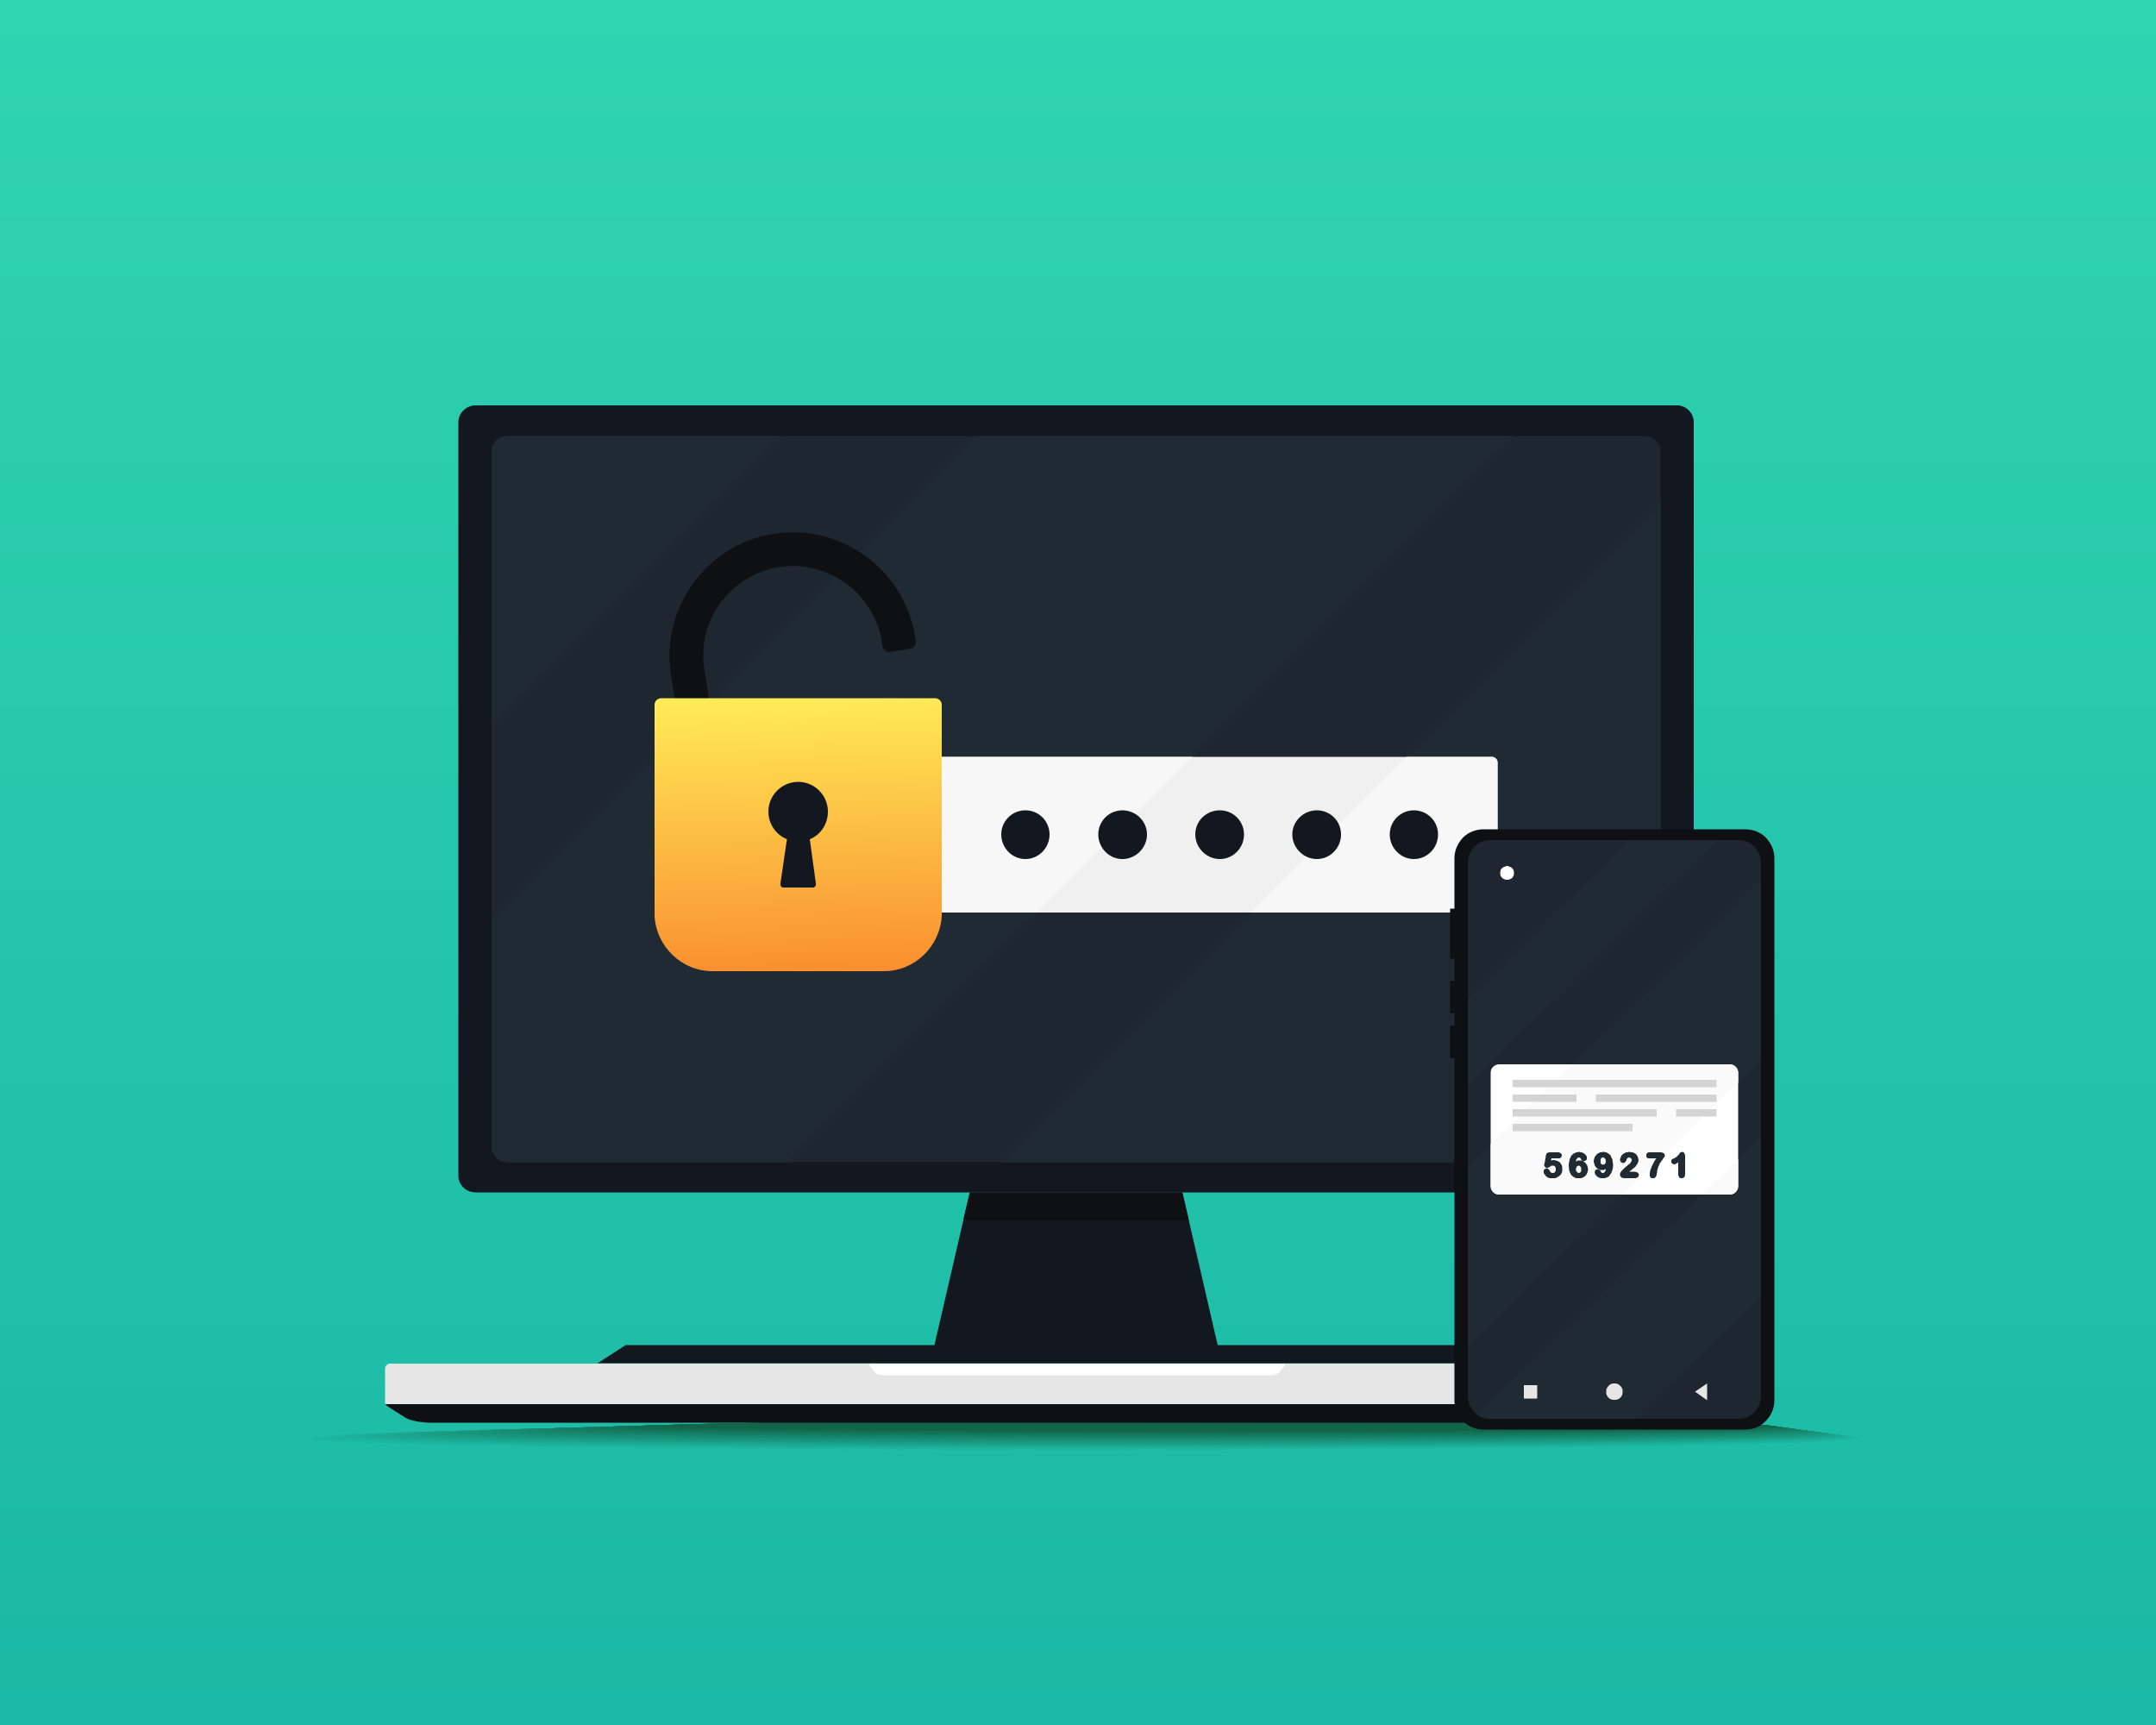 <?xml version="1.0" encoding="UTF-8"?><svg id="Layer_1" xmlns="http://www.w3.org/2000/svg" xmlns:xlink="http://www.w3.org/1999/xlink" viewBox="0 0 5000 4000"><rect x="0" y="0" width="5000" height="4000" fill="#333333" stroke="none"/><defs><style>.cls-1{fill:url(#linear-gradient);}.cls-2{fill:#f7f7f7;}.cls-3{fill:#f0f0f0;}.cls-4{fill:#e6e6e6;}.cls-5{fill:#fff;}.cls-6{fill:#fafafa;}.cls-7{fill:#d4d4d4;}.cls-8{fill:#126c51;}.cls-9{fill:#126b50;}.cls-10{fill:#126b4f;}.cls-11{fill:#126a4e;}.cls-12{fill:#13755a;}.cls-13{fill:#137459;}.cls-14{fill:#13765c;}.cls-15{fill:#13765b;}.cls-16{fill:#11664a;}.cls-17{fill:#11674b;}.cls-18{fill:#11694d;}.cls-19{fill:#11684c;}.cls-20{fill:#202a33;}.cls-21{fill:#178c74;}.cls-22{fill:#178c73;}.cls-23{fill:#179179;}.cls-24{fill:#178e76;}.cls-25{fill:#179078;}.cls-26{fill:#178d75;}.cls-27{fill:#178f77;}.cls-28{fill:#15836a;}.cls-29{fill:#16886f;}.cls-30{fill:#168970;}.cls-31{fill:#158269;}.cls-32{fill:#158066;}.cls-33{fill:#158167;}.cls-34{fill:#158168;}.cls-35{fill:#16846b;}.cls-36{fill:#168b72;}.cls-37{fill:#168a71;}.cls-38{fill:#16876e;}.cls-39{fill:#16866d;}.cls-40{fill:#16856c;}.cls-41{fill:#157f65;}.cls-42{fill:#157e64;}.cls-43{fill:#1cad97;}.cls-44{fill:#1cad96;}.cls-45{fill:#1caf99;}.cls-46{fill:#1cb09a;}.cls-47{fill:#1e2730;}.cls-48{fill:#1cb19b;}.cls-49{fill:#1cae98;}.cls-50{fill:#1ebba6;}.cls-51{fill:#1ebca7;}.cls-52{fill:#1ebda8;}.cls-53{fill:#1ebaa5;}.cls-54{fill:#1db8a3;}.cls-55{fill:#1db8a2;}.cls-56{fill:#1db49e;}.cls-57{fill:#1db59f;}.cls-58{fill:#1db6a0;}.cls-59{fill:#1db7a1;}.cls-60{fill:#1db9a4;}.cls-61{fill:#1cb39d;}.cls-62{fill:#1cb29c;}.cls-63{fill:#126e53;}.cls-64{fill:#126f54;}.cls-65{fill:#13171f;}.cls-66{fill:#126d52;}.cls-67{fill:#147c62;}.cls-68{fill:#147d63;}.cls-69{fill:#137055;}.cls-70{fill:#137156;}.cls-71{fill:#137257;}.cls-72{fill:#137358;}.cls-73{fill:#14795f;}.cls-74{fill:#14775d;}.cls-75{fill:#147b61;}.cls-76{fill:#147a60;}.cls-77{fill:#14785e;}.cls-78{fill:#1bab94;}.cls-79{fill:#1baa93;}.cls-80{fill:#1bac95;}.cls-81{fill:#1ba992;}.cls-82{fill:#1ba68f;}.cls-83{fill:#1ba790;}.cls-84{fill:#1ba891;}.cls-85{fill:#1aa38c;}.cls-86{fill:#1aa189;}.cls-87{fill:#1aa088;}.cls-88{fill:#1aa28a;}.cls-89{fill:#1aa28b;}.cls-90{fill:#1aa58e;}.cls-91{fill:#1aa48d;}.cls-92{fill:#189279;}.cls-93{fill:#0e1014;}.cls-94{fill:#199a82;}.cls-95{fill:#199d85;}.cls-96{fill:#199c84;}.cls-97{fill:#199981;}.cls-98{fill:#199f87;}.cls-99{fill:#199b83;}.cls-100{fill:#199e86;}.cls-101{fill:#199880;}.cls-102{fill:#18967d;}.cls-103{fill:#18947b;}.cls-104{fill:#18937a;}.cls-105{fill:#18977f;}.cls-106{fill:#18977e;}.cls-107{fill:#18957c;}.cls-108{fill:url(#linear-gradient-2);}</style><linearGradient id="linear-gradient" x1="2500" y1="4002" x2="2500" y2="2" gradientTransform="translate(0 4002) scale(1 -1)" gradientUnits="userSpaceOnUse"><stop offset="0" stop-color="#31d4b1"/><stop offset="1" stop-color="#1ab8a6"/></linearGradient><linearGradient id="linear-gradient-2" x1="1861.12" y1="1741.11" x2="1843.88" y2="2391.84" gradientTransform="translate(0 4002) scale(1 -1)" gradientUnits="userSpaceOnUse"><stop offset="0" stop-color="#fa8e2f"/><stop offset="1" stop-color="#ffec58"/></linearGradient></defs><g id="Layer_1-2"><g id="_489350832"><polygon class="cls-1" points="0 0 5000 0 5000 4000 0 4000 0 0"/><g><g><path class="cls-52" d="m2500,3307c1003,0,1817,13,1817,29,0,15-814,28-1817,28s-1817-13-1817-28c0-16,813-29,1817-29Z"/><path class="cls-51" d="m2503.45,3306.86c999.86,0,1811.31,12.92,1811.31,28.82,0,14.92-811.44,27.83-1811.31,27.83s-1811.29-12.92-1811.29-27.83c0-15.91,810.45-28.82,1811.29-28.82Z"/><path class="cls-50" d="m2506.91,3306.73c996.73,0,1805.61,12.83,1805.61,28.64,0,14.83-808.88,27.66-1805.61,27.66s-1805.59-12.83-1805.59-27.66c0-15.81,807.91-28.64,1805.59-28.64Z"/><path class="cls-53" d="m2510.36,3306.59c993.59,0,1799.92,12.75,1799.92,28.46,0,14.75-806.33,27.49-1799.92,27.49s-1799.88-12.75-1799.88-27.49c0-15.72,805.36-28.46,1799.88-28.46Z"/><path class="cls-60" d="m2513.81,3306.45c990.45,0,1794.22,12.66,1794.22,28.28,0,14.66-803.77,27.33-1794.22,27.33s-1794.18-12.66-1794.18-27.33c0-15.62,802.81-28.28,1794.18-28.28Z"/><path class="cls-54" d="m2517.26,3306.32c987.32,0,1788.53,12.58,1788.53,28.11,0,14.58-801.21,27.16-1788.53,27.16s-1788.47-12.58-1788.47-27.16c0-15.53,800.26-28.11,1788.47-28.11Z"/><path class="cls-55" d="m2520.72,3306.18c984.18,0,1782.83,12.49,1782.83,27.93,0,14.49-798.65,26.99-1782.83,26.99s-1782.77-12.49-1782.77-26.99c0-15.43,797.72-27.93,1782.77-27.93Z"/><path class="cls-59" d="m2524.17,3306.04c981.04,0,1777.14,12.41,1777.14,27.75,0,14.41-796.09,26.82-1777.14,26.82s-1777.06-12.41-1777.06-26.82c0-15.34,795.17-27.75,1777.06-27.75Z"/><path class="cls-58" d="m2527.62,3305.91c977.91,0,1771.44,12.33,1771.44,27.57,0,14.33-793.54,26.65-1771.44,26.65s-1771.36-12.33-1771.36-26.65c0-15.24,792.62-27.57,1771.36-27.57Z"/><path class="cls-57" d="m2531.07,3305.77c974.77,0,1765.75,12.24,1765.75,27.39,0,14.24-790.98,26.48-1765.75,26.48s-1765.65-12.24-1765.65-26.48c0-15.15,790.07-27.39,1765.65-27.39Z"/><path class="cls-56" d="m2534.53,3305.63c971.63,0,1760.05,12.16,1760.05,27.21,0,14.16-788.42,26.32-1760.05,26.32s-1759.95-12.16-1759.95-26.32c0-15.05,787.53-27.21,1759.95-27.21Z"/><path class="cls-61" d="m2537.98,3305.49c968.49,0,1754.36,12.07,1754.36,27.03,0,14.07-785.86,26.15-1754.36,26.15s-1754.24-12.07-1754.24-26.15c0-14.96,784.98-27.03,1754.24-27.03Z"/><path class="cls-62" d="m2541.43,3305.36c965.36,0,1748.66,11.99,1748.66,26.85,0,13.99-783.31,25.98-1748.66,25.98s-1748.54-11.99-1748.54-25.98c0-14.86,782.43-26.85,1748.54-26.85Z"/><path class="cls-48" d="m2544.88,3305.22c962.22,0,1742.97,11.91,1742.97,26.67,0,13.91-780.75,25.81-1742.97,25.81s-1742.83-11.91-1742.83-25.81c0-14.77,779.88-26.67,1742.83-26.67Z"/><path class="cls-46" d="m2548.34,3305.08c959.08,0,1737.27,11.82,1737.27,26.49,0,13.82-778.19,25.64-1737.27,25.64s-1737.13-11.82-1737.13-25.64c0-14.67,777.34-26.49,1737.13-26.49Z"/><path class="cls-45" d="m2551.79,3304.95c955.95,0,1731.58,11.74,1731.58,26.32,0,13.74-775.63,25.47-1731.58,25.47s-1731.42-11.74-1731.42-25.47c0-14.58,774.79-26.32,1731.42-26.32Z"/><path class="cls-49" d="m2555.24,3304.81c952.81,0,1725.88,11.65,1725.88,26.14,0,13.65-773.07,25.31-1725.88,25.31s-1725.72-11.65-1725.72-25.31c0-14.48,772.24-26.14,1725.72-26.14Z"/><path class="cls-43" d="m2558.69,3304.67c949.67,0,1720.19,11.57,1720.19,25.96,0,13.57-770.52,25.14-1720.19,25.14s-1720.01-11.57-1720.01-25.14c0-14.39,769.69-25.96,1720.01-25.96Z"/><path class="cls-44" d="m2562.15,3304.54c946.54,0,1714.49,11.48,1714.49,25.78,0,13.48-767.96,24.97-1714.49,24.97s-1714.31-11.48-1714.31-24.97c0-14.29,767.15-25.78,1714.31-25.78Z"/><path class="cls-80" d="m2565.6,3304.4c943.4,0,1708.8,11.4,1708.8,25.6,0,13.4-765.4,24.8-1708.8,24.8s-1708.6-11.4-1708.6-24.8c0-14.2,764.6-25.6,1708.6-25.6Z"/><path class="cls-78" d="m2569.05,3304.26c940.26,0,1703.11,11.32,1703.11,25.42,0,13.32-762.84,24.63-1703.11,24.63s-1702.89-11.32-1702.89-24.63c0-14.11,762.05-25.42,1702.89-25.42Z"/><path class="cls-79" d="m2572.51,3304.13c937.13,0,1697.41,11.23,1697.41,25.24,0,13.23-760.28,24.46-1697.41,24.46s-1697.19-11.23-1697.19-24.46c0-14.01,759.51-25.24,1697.19-25.24Z"/><path class="cls-81" d="m2575.96,3303.99c933.99,0,1691.72,11.15,1691.72,25.06,0,13.15-757.73,24.29-1691.72,24.29s-1691.48-11.15-1691.48-24.29c0-13.92,756.96-25.06,1691.48-25.06Z"/><path class="cls-84" d="m2579.41,3303.85c930.85,0,1686.02,11.06,1686.02,24.88,0,13.06-755.17,24.13-1686.02,24.13s-1685.78-11.06-1685.78-24.13c0-13.82,754.41-24.88,1685.78-24.88Z"/><path class="cls-83" d="m2582.86,3303.72c927.72,0,1680.33,10.98,1680.33,24.71,0,12.98-752.61,23.96-1680.33,23.96s-1680.07-10.98-1680.07-23.96c0-13.73,751.86-24.71,1680.07-24.71Z"/><path class="cls-82" d="m2586.32,3303.58c924.58,0,1674.63,10.89,1674.63,24.53,0,12.89-750.05,23.79-1674.63,23.79s-1674.37-10.89-1674.37-23.79c0-13.63,749.32-24.53,1674.37-24.53Z"/><path class="cls-90" d="m2589.77,3303.44c921.44,0,1668.94,10.81,1668.94,24.35,0,12.81-747.49,23.62-1668.94,23.62s-1668.66-10.81-1668.66-23.62c0-13.54,746.77-24.35,1668.66-24.35Z"/><path class="cls-91" d="m2593.22,3303.31c918.31,0,1663.24,10.73,1663.24,24.17,0,12.73-744.94,23.45-1663.24,23.45s-1662.96-10.73-1662.96-23.45c0-13.44,744.22-24.17,1662.96-24.17Z"/><path class="cls-85" d="m2596.67,3303.17c915.17,0,1657.55,10.64,1657.55,23.99,0,12.64-742.38,23.28-1657.55,23.28s-1657.25-10.64-1657.25-23.28c0-13.35,741.67-23.99,1657.25-23.99Z"/><path class="cls-89" d="m2600.13,3303.03c912.03,0,1651.85,10.56,1651.85,23.81,0,12.56-739.82,23.12-1651.85,23.12s-1651.55-10.56-1651.55-23.12c0-13.25,739.13-23.81,1651.55-23.81Z"/><path class="cls-88" d="m2603.58,3302.89c908.89,0,1646.16,10.47,1646.16,23.63,0,12.47-737.26,22.95-1646.16,22.95s-1645.84-10.47-1645.84-22.95c0-13.16,736.58-23.63,1645.84-23.63Z"/><path class="cls-86" d="m2607.03,3302.76c905.76,0,1640.46,10.39,1640.46,23.45,0,12.39-734.71,22.78-1640.46,22.78s-1640.14-10.39-1640.14-22.78c0-13.06,734.03-23.45,1640.14-23.45Z"/><path class="cls-87" d="m2610.48,3302.62c902.62,0,1634.77,10.31,1634.77,23.27s-732.15,22.61-1634.77,22.61-1634.43-10.31-1634.43-22.61c0-12.97,731.48-23.27,1634.43-23.27Z"/><path class="cls-98" d="m2613.94,3302.48c899.48,0,1629.07,10.22,1629.07,23.09s-729.59,22.44-1629.07,22.44-1628.73-10.22-1628.73-22.44c0-12.87,728.94-23.09,1628.73-23.09Z"/><path class="cls-100" d="m2617.39,3302.35c896.35,0,1623.38,10.14,1623.38,22.92s-727.03,22.27-1623.38,22.27-1623.02-10.14-1623.02-22.27c0-12.78,726.39-22.92,1623.02-22.92Z"/><path class="cls-95" d="m2620.84,3302.21c893.21,0,1617.68,10.05,1617.68,22.74s-724.47,22.11-1617.68,22.11-1617.32-10.05-1617.32-22.11c0-12.68,723.84-22.74,1617.32-22.74Z"/><path class="cls-96" d="m2624.29,3302.07c890.07,0,1611.99,9.97,1611.99,22.56s-721.92,21.94-1611.99,21.94-1611.61-9.97-1611.61-21.94c0-12.59,721.29-22.56,1611.61-22.56Z"/><path class="cls-99" d="m2627.75,3301.94c886.94,0,1606.29,9.88,1606.29,22.38s-719.36,21.77-1606.29,21.77-1605.91-9.88-1605.91-21.77c0-12.49,718.75-22.38,1605.91-22.38Z"/><path class="cls-94" d="m2631.2,3301.8c883.8,0,1600.6,9.8,1600.6,22.2s-716.8,21.6-1600.6,21.6-1600.2-9.8-1600.2-21.6c0-12.4,716.2-22.2,1600.2-22.2Z"/><path class="cls-97" d="m2634.65,3301.66c880.66,0,1594.91,9.72,1594.91,22.02s-714.24,21.43-1594.91,21.43-1594.49-9.72-1594.49-21.43c0-12.31,713.65-22.02,1594.49-22.02Z"/><path class="cls-101" d="m2638.11,3301.53c877.53,0,1589.21,9.63,1589.21,21.84s-711.68,21.26-1589.21,21.26-1588.79-9.63-1588.79-21.26c0-12.21,711.11-21.84,1588.79-21.84Z"/><path class="cls-105" d="m2641.56,3301.39c874.39,0,1583.52,9.55,1583.52,21.66s-709.13,21.09-1583.52,21.09-1583.08-9.55-1583.08-21.09c0-12.12,708.56-21.66,1583.08-21.66Z"/><path class="cls-106" d="m2645.01,3301.25c871.25,0,1577.82,9.46,1577.82,21.48s-706.57,20.93-1577.82,20.93-1577.38-9.46-1577.38-20.93,706.01-21.48,1577.38-21.48Z"/><path class="cls-102" d="m2648.46,3301.12c868.12,0,1572.13,9.38,1572.13,21.31s-704.01,20.76-1572.13,20.76-1571.67-9.38-1571.67-20.76,703.46-21.31,1571.67-21.31Z"/><path class="cls-107" d="m2651.92,3300.98c864.98,0,1566.43,9.29,1566.43,21.13s-701.45,20.59-1566.43,20.59-1565.97-9.29-1565.97-20.59,700.92-21.13,1565.97-21.13Z"/><path class="cls-103" d="m2655.37,3300.84c861.84,0,1560.74,9.21,1560.74,20.95s-698.89,20.42-1560.74,20.42-1560.26-9.21-1560.26-20.42,698.37-20.95,1560.26-20.95Z"/><path class="cls-104" d="m2658.82,3300.71c858.71,0,1555.04,9.13,1555.04,20.77s-696.34,20.25-1555.04,20.25-1554.56-9.13-1554.56-20.25,695.82-20.77,1554.56-20.77Z"/><path class="cls-92" d="m2662.27,3300.57c855.57,0,1549.35,9.04,1549.35,20.59s-693.78,20.08-1549.35,20.08-1548.85-9.04-1548.85-20.08,693.27-20.59,1548.85-20.59Z"/><path class="cls-23" d="m2665.73,3300.43c852.43,0,1543.65,8.96,1543.65,20.41s-691.22,19.92-1543.65,19.92-1543.15-8.96-1543.15-19.92,690.73-20.41,1543.15-20.41Z"/><path class="cls-25" d="m2669.18,3300.29c849.29,0,1537.96,8.87,1537.96,20.23s-688.66,19.75-1537.96,19.75-1537.44-8.87-1537.44-19.75,688.18-20.23,1537.44-20.23Z"/><path class="cls-27" d="m2672.63,3300.16c846.16,0,1532.26,8.79,1532.26,20.05s-686.11,19.58-1532.26,19.58-1531.74-8.79-1531.74-19.58,685.63-20.05,1531.74-20.05Z"/><path class="cls-24" d="m2676.08,3300.02c843.02,0,1526.57,8.71,1526.57,19.87s-683.55,19.41-1526.57,19.41-1526.03-8.71-1526.03-19.41,683.08-19.87,1526.03-19.87Z"/><path class="cls-26" d="m2679.54,3299.88c839.88,0,1520.87,8.62,1520.87,19.69s-680.99,19.24-1520.87,19.24-1520.33-8.62-1520.33-19.24,680.54-19.69,1520.33-19.69Z"/><path class="cls-21" d="m2682.99,3299.75c836.75,0,1515.18,8.54,1515.18,19.52s-678.43,19.07-1515.18,19.07-1514.62-8.54-1514.62-19.07,677.99-19.52,1514.62-19.52Z"/><path class="cls-22" d="m2686.44,3299.61c833.61,0,1509.48,8.45,1509.48,19.34s-675.87,18.91-1509.48,18.91-1508.92-8.45-1508.92-18.91,675.44-19.34,1508.92-19.34Z"/><path class="cls-36" d="m2689.89,3299.47c830.47,0,1503.79,8.37,1503.79,19.16s-673.32,18.74-1503.79,18.74-1503.21-8.37-1503.21-18.74,672.89-19.16,1503.21-19.16Z"/><path class="cls-37" d="m2693.35,3299.34c827.34,0,1498.09,8.28,1498.09,18.98s-670.76,18.57-1498.09,18.57-1497.51-8.28-1497.51-18.57,670.35-18.98,1497.51-18.98Z"/><path class="cls-30" d="m2696.8,3299.2c824.2,0,1492.4,8.2,1492.4,18.8s-668.2,18.4-1492.4,18.4-1491.8-8.2-1491.8-18.4,667.8-18.8,1491.8-18.8Z"/><path class="cls-29" d="m2700.25,3299.06c821.06,0,1486.71,8.12,1486.71,18.62s-665.64,18.23-1486.71,18.23-1486.09-8.12-1486.09-18.23,665.25-18.62,1486.09-18.62Z"/><path class="cls-38" d="m2703.71,3298.93c817.93,0,1481.01,8.03,1481.01,18.44s-663.08,18.06-1481.01,18.06-1480.39-8.03-1480.39-18.06,662.71-18.44,1480.39-18.44Z"/><path class="cls-39" d="m2707.16,3298.79c814.79,0,1475.32,7.95,1475.32,18.26s-660.53,17.89-1475.32,17.89-1474.68-7.95-1474.68-17.89,660.16-18.26,1474.68-18.26Z"/><path class="cls-40" d="m2710.61,3298.65c811.65,0,1469.62,7.86,1469.62,18.08s-657.97,17.73-1469.62,17.73-1468.98-7.86-1468.98-17.73,657.61-18.08,1468.98-18.08Z"/><path class="cls-35" d="m2714.06,3298.52c808.52,0,1463.93,7.78,1463.93,17.91s-655.41,17.56-1463.93,17.56-1463.27-7.78-1463.27-17.56,655.06-17.91,1463.27-17.91Z"/><path class="cls-28" d="m2717.52,3298.38c805.38,0,1458.23,7.69,1458.23,17.73s-652.85,17.39-1458.23,17.39-1457.57-7.69-1457.57-17.39,652.52-17.73,1457.57-17.73Z"/><path class="cls-31" d="m2720.97,3298.24c802.24,0,1452.54,7.61,1452.54,17.55s-650.29,17.22-1452.54,17.22-1451.86-7.61-1451.86-17.22,649.97-17.55,1451.86-17.55Z"/><path class="cls-34" d="m2724.42,3298.11c799.11,0,1446.84,7.53,1446.84,17.37s-647.74,17.05-1446.84,17.05-1446.16-7.53-1446.16-17.05,647.42-17.37,1446.16-17.37Z"/><path class="cls-33" d="m2727.87,3297.97c795.97,0,1441.15,7.44,1441.15,17.19s-645.18,16.88-1441.15,16.88-1440.45-7.44-1440.45-16.88,644.87-17.19,1440.45-17.19Z"/><path class="cls-32" d="m2731.33,3297.83c792.83,0,1435.45,7.36,1435.45,17.01s-642.62,16.72-1435.45,16.72-1434.75-7.36-1434.75-16.72,642.33-17.01,1434.75-17.01Z"/><path class="cls-41" d="m2734.78,3297.69c789.69,0,1429.76,7.27,1429.76,16.83s-640.06,16.55-1429.76,16.55-1429.04-7.27-1429.04-16.55,639.78-16.83,1429.04-16.83Z"/><path class="cls-42" d="m2738.23,3297.56c786.56,0,1424.06,7.19,1424.06,16.65s-637.51,16.38-1424.06,16.38-1423.34-7.19-1423.34-16.38,637.23-16.65,1423.34-16.65Z"/><path class="cls-68" d="m2741.68,3297.42c783.42,0,1418.37,7.11,1418.37,16.47s-634.95,16.21-1418.37,16.21-1417.63-7.11-1417.63-16.21,634.68-16.47,1417.63-16.47Z"/><path class="cls-67" d="m2745.14,3297.28c780.28,0,1412.67,7.02,1412.67,16.29s-632.39,16.04-1412.67,16.04-1411.93-7.02-1411.93-16.04,632.14-16.29,1411.93-16.29Z"/><path class="cls-75" d="m2748.59,3297.15c777.15,0,1406.98,6.94,1406.98,16.12s-629.83,15.87-1406.98,15.87-1406.22-6.94-1406.22-15.87,629.59-16.12,1406.22-16.12Z"/><path class="cls-76" d="m2752.04,3297.01c774.01,0,1401.28,6.85,1401.28,15.94s-627.27,15.71-1401.28,15.71-1400.52-6.85-1400.52-15.71,627.04-15.94,1400.52-15.94Z"/><path class="cls-73" d="m2755.49,3296.87c770.87,0,1395.59,6.77,1395.59,15.76s-624.72,15.54-1395.59,15.54-1394.81-6.77-1394.81-15.54,624.49-15.76,1394.81-15.76Z"/><path class="cls-77" d="m2758.95,3296.74c767.74,0,1389.89,6.68,1389.89,15.58s-622.16,15.37-1389.89,15.37-1389.11-6.68-1389.11-15.37,621.95-15.58,1389.11-15.58Z"/><path class="cls-74" d="m2762.4,3296.6c764.6,0,1384.2,6.6,1384.2,15.4s-619.6,15.2-1384.2,15.2-1383.4-6.6-1383.4-15.2,619.4-15.4,1383.4-15.4Z"/><path class="cls-14" d="m2765.85,3296.46c761.46,0,1378.51,6.52,1378.51,15.22s-617.04,15.03-1378.51,15.03-1377.69-6.52-1377.69-15.03,616.85-15.22,1377.69-15.22Z"/><path class="cls-15" d="m2769.31,3296.33c758.33,0,1372.81,6.43,1372.81,15.04s-614.48,14.86-1372.81,14.86-1371.99-6.43-1371.99-14.86,614.31-15.04,1371.99-15.04Z"/><path class="cls-12" d="m2772.76,3296.19c755.19,0,1367.12,6.35,1367.12,14.86s-611.93,14.69-1367.12,14.69-1366.28-6.35-1366.28-14.69,611.76-14.86,1366.28-14.86Z"/><path class="cls-13" d="m2776.21,3296.05c752.05,0,1361.42,6.26,1361.42,14.68s-609.37,14.53-1361.42,14.53-1360.58-6.26-1360.58-14.53,609.21-14.68,1360.58-14.68Z"/><path class="cls-72" d="m2779.66,3295.92c748.92,0,1355.73,6.18,1355.73,14.51s-606.81,14.36-1355.73,14.36-1354.87-6.18-1354.87-14.36,606.66-14.51,1354.87-14.51Z"/><path class="cls-71" d="m2783.12,3295.78c745.78,0,1350.03,6.09,1350.03,14.33s-604.25,14.19-1350.03,14.19-1349.17-6.09-1349.17-14.19,604.12-14.33,1349.17-14.33Z"/><path class="cls-70" d="m2786.57,3295.64c742.64,0,1344.34,6.01,1344.34,14.15s-601.69,14.02-1344.34,14.02-1343.46-6.01-1343.46-14.02,601.57-14.15,1343.46-14.15Z"/><path class="cls-69" d="m2790.02,3295.51c739.51,0,1338.64,5.93,1338.64,13.97s-599.14,13.85-1338.64,13.85-1337.76-5.93-1337.76-13.85,599.02-13.97,1337.76-13.97Z"/><path class="cls-64" d="m2793.47,3295.37c736.37,0,1332.95,5.84,1332.95,13.79s-596.58,13.68-1332.95,13.68-1332.05-5.84-1332.05-13.68,596.47-13.79,1332.05-13.79Z"/><path class="cls-63" d="m2796.93,3295.23c733.23,0,1327.25,5.76,1327.25,13.61s-594.02,13.52-1327.25,13.52-1326.35-5.76-1326.35-13.52,593.93-13.61,1326.35-13.61Z"/><path class="cls-66" d="m2800.38,3295.09c730.09,0,1321.56,5.67,1321.56,13.43s-591.46,13.35-1321.56,13.35-1320.64-5.67-1320.64-13.35,591.38-13.43,1320.64-13.43Z"/><path class="cls-8" d="m2803.83,3294.96c726.96,0,1315.86,5.59,1315.86,13.25s-588.91,13.18-1315.86,13.18-1314.94-5.59-1314.94-13.18,588.83-13.25,1314.94-13.25Z"/><path class="cls-9" d="m2807.28,3294.82c723.82,0,1310.17,5.51,1310.17,13.07s-586.35,13.01-1310.17,13.01-1309.23-5.51-1309.23-13.01,586.28-13.07,1309.23-13.07Z"/><path class="cls-10" d="m2810.74,3294.68c720.68,0,1304.47,5.42,1304.47,12.89s-583.79,12.84-1304.47,12.84-1303.53-5.42-1303.53-12.84,583.74-12.89,1303.53-12.89Z"/><path class="cls-11" d="m2814.19,3294.55c717.55,0,1298.78,5.34,1298.78,12.72s-581.23,12.67-1298.78,12.67-1297.82-5.34-1297.82-12.67,581.19-12.72,1297.82-12.72Z"/><path class="cls-18" d="m2817.64,3294.41c714.41,0,1293.08,5.25,1293.08,12.54s-578.67,12.51-1293.08,12.51-1292.12-5.25-1292.12-12.51,578.64-12.54,1292.12-12.54Z"/><path class="cls-19" d="m2821.09,3294.27c711.27,0,1287.39,5.17,1287.39,12.36s-576.12,12.34-1287.39,12.34-1286.41-5.17-1286.41-12.34,576.09-12.36,1286.41-12.36Z"/><path class="cls-17" d="m2824.55,3294.14c708.14,0,1281.69,5.08,1281.69,12.18s-573.56,12.17-1281.69,12.17-1280.71-5.08-1280.71-12.17,573.55-12.18,1280.71-12.18Z"/><path class="cls-16" d="m2828,3294c705,0,1276,5,1276,12s-571,12-1276,12-1275-5-1275-12,571-12,1275-12Z"/></g><g><g><polygon class="cls-65" points="1451 3119 3540 3119 3605 3161 1386 3161 1451 3119"/><g><g><polygon class="cls-65" points="2249 2765 2742 2765 2826 3128 2165 3128 2249 2765"/><polygon class="cls-93" points="2249 2765 2742 2765 2757 2829 2234 2829 2249 2765"/></g><g><path class="cls-65" d="m1103,940h2786c22,0,39,18,39,39v1747c0,22-17,39-39,39H1103c-22,0-40-17-40-39V979c0-21,18-39,40-39Z"/><g><path class="cls-47" d="m1176,1011h2639c20,0,36,16,36,36v1611c0,20-16,37-36,37H1176c-20,0-36-17-36-37v-1611c0-20,16-36,36-36Z"/><path class="cls-20" d="m1176,1011h636l-672,671v-635c0-20,16-36,36-36Zm1086,0h1248l-1684,1684h-650c-20,0-36-17-36-37v-525l1122-1122Zm1589,154v1052l-477,478h-1052l1529-1530Z"/></g></g></g><g><path class="cls-4" d="m904,3263h3188c6,0,12-6,12-12v-77c0-6-6-12-12-12H904c-6,0-11,6-11,12v77c0,6,5,12,11,12Z"/><path class="cls-5" d="m2024,3162h948c7,0,10,3,7,6l-13,15c-3,4-11,6-18,6h-900c-7,0-15-2-18-6l-13-15c-3-3,0-6,7-6Z"/><path class="cls-93" d="m4101,3256l-4,4-44,28c-10,6-36,11-57,11H999c-22,0-48-5-58-11l-44-28c-2-2-3-3-3-4h3207Z"/></g></g><g><g><path class="cls-93" d="m1793,1238h0c-77,12-143,56-186,115-43,60-63,136-51,213l13,80,77-13-12-79c-10-57,5-112,36-155,32-43,79-75,136-84h0c56-9,111,6,155,37,43,31,74,79,84,135h0l1,12h1c1,8,9,14,17,13l47-8c8-1,14-9,13-17h0v-1l-2-11h0c-13-78-56-143-115-186-60-43-136-64-214-51Zm-219,436h0l77-13h0l-77,13Zm565-92h0l-77,13h0l77-13Z"/><path class="cls-108" d="m1518,2124v-490c0-8,7-15,16-15h634c9,0,16,7,16,15v490c-4,71-63,128-134,128h-398c-71,0-130-57-134-128h0Z"/><path class="cls-65" d="m1825,1946l-15,102c-1,5,2,10,6,10h70c4,0,7-5,6-10l-14-102c25-10,42-35,42-64,0-38-31-69-69-69s-69,31-69,69c0,29,18,54,43,64Z"/></g><g><g><path class="cls-3" d="m3460,1755h-1276v361h1276c7,0,13-6,13-13v-335c0-7-6-13-13-13Z"/><path class="cls-2" d="m3460,1755h-198l-361,361h559c7,0,13-6,13-13v-335c0-7-6-13-13-13Zm-694,0h-582v361h221l361-361Z"/></g><path class="cls-65" d="m2378,1879c31,0,56,25,56,56s-25,57-56,57-56-26-56-57,25-56,56-56Zm901,0c31,0,56,25,56,56s-25,57-56,57-56-26-56-57,25-56,56-56Zm-225,0c31,0,56,25,56,56s-25,57-56,57-57-26-57-57,26-56,57-56Zm-225,0c31,0,56,25,56,56s-25,57-56,57-57-26-57-57,25-56,57-56Zm-226,0c31,0,57,25,57,56s-26,57-57,57-56-26-56-57,25-56,56-56Z"/></g></g></g><g><g><path class="cls-93" d="m3373,2107h-10v116h10v51h-10v76h10v28h-10v76h10v794c0,18,8,35,20,47,12,13,29,20,48,20h606c19,0,36-7,48-20,12-12,20-29,20-47v-1258c0-19-8-35-20-48-12-12-29-19-48-19h-606c-19,0-36,7-48,19-12,13-20,29-20,48v117Z"/><g><path class="cls-47" d="m3455,1948h578c28,0,51,24,51,53v1236c0,29-23,53-51,53h-578c-28,0-51-24-51-53v-1236c0-29,23-53,51-53Z"/><path class="cls-20" d="m3780,1948h205l-581,567v-200l376-367Zm304,92v418l-680,664v-417l680-665Zm0,597v368l-292,285h-337c-11,0-21-4-30-10l659-643Z"/></g><g><path class="cls-5" d="m3507,2013c-2-1-4-3-6-3-1-1-4-2-6-2s-4,1-6,2c-2,0-4,2-5,3h0c-2,1-3,3-4,5,0,2-1,4-1,6,0,3,1,5,1,7,1,1,2,3,4,5h0c1,1,3,2,5,3s4,1,6,1,5,0,6-1l6-3c1-2,2-4,3-5,1-2,1-4,1-7,0-2,0-4-1-6h0c-1-2-2-4-3-5h0Z"/><path class="cls-4" d="m3565,3212h-31v31h31v-31Zm186-3c-2-1-4-1-7-1s-5,0-7,1c-3,1-5,3-7,5h0c-1,1-3,4-4,6s-1,5-1,7c0,3,0,5,1,8,1,2,3,4,4,6h0c2,2,4,3,7,4,2,1,4,1,7,1s5,0,7-1c3-1,5-2,7-4h0c1-2,3-4,4-6,1-3,1-5,1-8,0-2,0-5-1-7-1-3-3-5-4-6-2-2-4-4-7-5Zm208-1l-28,19,28,20v-39Z"/></g></g><g><g><path class="cls-5" d="m3477,2468h534c11.05,0,20,8.51,20,19v264c0,10.49-8.95,19-20,19h-534c-11.05,0-20-8.51-20-19v-264c0-10.49,8.95-19,20-19Z"/><path class="cls-6" d="m3646,2468h366c10,0,19,9,19,19v23l-266,260h-289c-10,0-19-9-19-20v-97l189-185Zm385,220v62c0,11-9,20-19,20h-64l83-82Z"/></g><path class="cls-7" d="m3508,2504h473v17h-473v-17Zm0,102h278v17h-278v-17Zm0-34h334v17h-334v-17Zm379,0h94v17h-94v-17Zm-379-34h148v17h-148v-17Zm193,0h280v17h-280v-17Z"/><path class="cls-20" d="m3614,2686h-16l-1,5c3-1,5-1,7-1s5,1,7,2h0c2,0,3,1,4,2,1,0,2,1,3,2h0c1,1,1,2,2,3s1,2,2,3c0,2,1,3,1,4h0v10h0c-1,2-1,4-2,5-1,2-2,4-4,5-1,1-3,2-4,3h0l-6,3h-13c-2-1-4-1-5-2-2-1-3-2-4-3-1-2-2-3-3-4s-1-2-2-3v-6h0c1-1,1-2,2-2h0c1-1,1-2,2-2s2-1,3-1,3,1,4,2,2,2,3,4h0c0,1,1,1,1,2l2,2h0q1,0,2,1h2c1,0,3,0,4-1h0l1-1c0-1,1-1,1-2h0c0-1,1-1,1-2v-6s-1-1-1-2h0l-1-1h0c0-1-1-1-1-1h0q-1-1-2-1h-5s-1,1-2,1c0,1-1,1-2,2h0c-1,0-2,1-3,1-1,1-2,1-3,1h-2c-1-1-2-1-3-2h0c0-1-1-1-1-2-1-1-1-2-1-3v-1h0l1-2,3-18h0c0-1,0-2,1-3h0c0-1,1-2,1-3,1,0,2-1,3-1h0c1-1,3-1,4-1h20c2,0,4,1,5,2,2,1,3,3,3,5s-1,4-2,5h0c-1,1-2,2-3,2h-3Zm41,7h1c1-1,2-1,3-2h8c2,0,3,1,4,1h0c1,1,2,1,3,2h0l3,3c1,1,2,2,2,3,1,1,2,2,2,3h0c1,2,1,3,1,4s1,3,1,4c0,2-1,4-1,6-1,2-1,3-2,5s-2,3-3,4c-2,2-3,3-5,4h0c-2,1-3,1-5,2h-12l-6-3c-2-1-3-3-5-4h0l-3-6c-1-2-2-5-2-7,0-3-1-6-1-9,0-5,1-9,2-13,0-2,1-4,2-6,1-1,1-3,2-4l4-4h0c1-1,3-2,4-2h0c2-1,3-2,5-2,1,0,3-1,5-1s3,1,5,1,3,1,5,2c1,0,2,1,3,2l3,3h0c1,1,1,2,2,3v6c0,1-1,2-2,2,0,1-1,2-2,2h-5s-1-1-2-1h0l-2-2s0-1-1-2h0v-1q-1-1-2-1h0q0-1-1-1h-3l-1,1h0s-1,0-1,1h0q-1,0-1,1c-1,1-2,2-2,4v2Zm6,27c1,0,2,0,3-1,0,0,1-1,2-1,0-1,1-2,1-3v-6c0-1,0-2-1-2h0q0-1-1-2s0-1-1-1h0s-1,0-1-1h-3q-1,1-2,1h0l-1,1q-1,1-1,2h0l-1,1v7h0c1,1,1,2,2,2h0c1,1,1,2,2,2q1,1,2,1Zm63-9h-1c-1,1-2,1-4,2h-8c-1-1-2-1-3-2h0c-1,0-3-1-4-2-1,0-2-1-2-2l-3-3c0-1-1-2-1-4h0c-1-1-1-2-1-3-1-2-1-3-1-4,0-2,0-3,1-5,0-1,0-2,1-4h0c0-1,1-2,2-3,0-1,1-2,2-3h0l3-3c2-1,3-1,4-2h0c1-1,3-1,4-1,2,0,3-1,5-1,3,0,6,1,9,2,2,1,3,2,4,3,2,1,3,2,4,3,1,2,1,3,2,5,1,1,2,3,2,5h0c1,1,1,3,1,5s1,4,1,7c0,5-1,9-2,13h0c-1,2-1,4-2,5-1,2-2,4-3,5h0c-1,1-2,3-3,4s-3,2-4,2c-2,1-3,1-5,2h-10c-2-1-3-1-5-2h0c-1,0-2-1-3-2-2-1-2-2-3-3s-2-2-2-4c0-1-1-2-1-3s1-2,1-2c0-1,1-2,1-3h0c1,0,2-1,3-1h0s1-1,2-1,2,0,3,1c0,0,1,0,2,1h0s1,1,1,2c1,0,1,1,2,2h0v1c1,0,1,1,1,1h0c1,0,1,1,2,1h2c1,0,1-1,2-1h0s1,0,1-1l1-1h0c1-1,1-3,2-5v-1Zm0-18v-2q0-1-1-2v-1h0c0-1-1-1-1-2h0s-1,0-1-1h-1l-1-1h-4c0,1-1,1-2,2,0,1-1,2-1,3v7c0,1,1,2,1,3h0c1,0,2,1,2,1,1,0,2,1,3,1l1-1h2c0-1,1-1,1-1,0-1,1-1,1-2,0,0,1-1,1-2v-2Zm54,24h14c1,0,2,1,3,1s2,1,3,1h0c1,1,1,2,2,3,0,0,1,1,1,3,0,0-1,1-1,2s-1,2-1,2h0c-1,1-2,2-3,2h0c-1,0-2,1-3,1h-27c-2,0-3-1-4-1h0c-1,0-2-1-3-2,0-1-1-1-1-2-1-1-1-2-1-3v-3c1,0,1-1,1-2,1-1,1-2,2-2,0-1,0-2,1-2h0c2-2,3-4,5-5l4-4c1-1,3-2,4-3s1-2,2-2h0c1-1,2-1,3-2,0-1,1-1,2-2h0c0-1,1-1,1-2h0q1-1,1-2c1,0,1-1,1-2v-3s0-1-1-1h0q0-1-1-1h0q0-1-1-1h0s-1,0-1-1h-2c-1,0-2,0-3,1-1,0-1,1-2,2h0v1h0c-1,0-1,1-1,2s-1,2-1,2c-1,1-1,2-2,2h0c0,1-1,2-2,2h0c-1,1-2,1-3,1s-2,0-2-1c-1,0-2-1-3-1h0c0-1-1-2-1-3q-1-1-1-2c0-2,0-3,1-4,0-1,0-2,1-3h0c0-1,1-2,1-3h0l3-3c0-1,2-1,3-2s2-1,3-2h0c2-1,3-1,5-1,1,0,3-1,4-1,2,0,4,1,6,1s4,1,5,1h0c1,1,2,1,3,2h0c1,1,2,1,3,2,0,1,1,2,2,3,0,1,1,2,1,3h0c1,1,1,2,1,3s1,2,1,4c0,1-1,3-1,5-1,1-1,3-2,4-1,2-2,3-3,4,0,1-1,2-2,3s-2,2-4,3c-1,1-3,2-4,4-2,1-4,2-5,4h-1Zm5-24h0Zm43-21h25c2,0,3,0,4,1,1,0,2,0,3,1h0c1,0,1,1,2,2,0,1,1,2,1,4,0,1-1,2-1,3h0c-1,0-1,1-2,2s-1,2-2,3c0,1-1,2-2,3s-2,2-2,3c-1,2-2,3-3,4h0c-1,2-1,4-2,5h0c-1,2-2,4-2,6h0c-1,1-1,2-1,3,0,0,0,1-1,2h0v5h0c0,1-1,1-1,2v3h0c0,1-1,2-1,3-1,1-1,2-2,3h0c-1,1-2,1-3,2h-6c-1-1-2-1-2-2h0c-1-1-2-2-2-3v-7c0-1,0-2,1-4h0c0-1,0-3,1-4,1-2,1-4,2-6h0l3-6,3-6h0c1-2,2-4,4-6,0,0,1-1,1-2h-18c-1,0-2-1-3-1h0c-1-1-1-2-2-3v-3c0-3,1-5,3-6h0s1,0,2-1h3Zm66,52v-29c-1,1-2,2-4,3s-4,2-6,2q-1,0-2-1c-1,0-2-1-2-1h0c-1-1-1-2-2-2v-3c0-2,0-4,2-5h0s1-1,2-1,2-1,3-1c1-1,2-2,3-2,1-1,2-2,3-2h0c1-1,2-2,2-3,1-1,2-1,3-2h0c0-1,1-2,1-3h0c1,0,1-1,1-1h0c1-1,2-1,3-1h0c0-1,1-1,2-1s2,1,3,1h0c1,0,1,1,2,2h0c1,1,1,2,1,3,1,1,1,2,1,3v42c0,7-3,10-8,10h-3c-1-1-2-1-3-2,0-1-1-2-1-3s-1-2-1-3Z"/></g></g></g></g></g></svg>